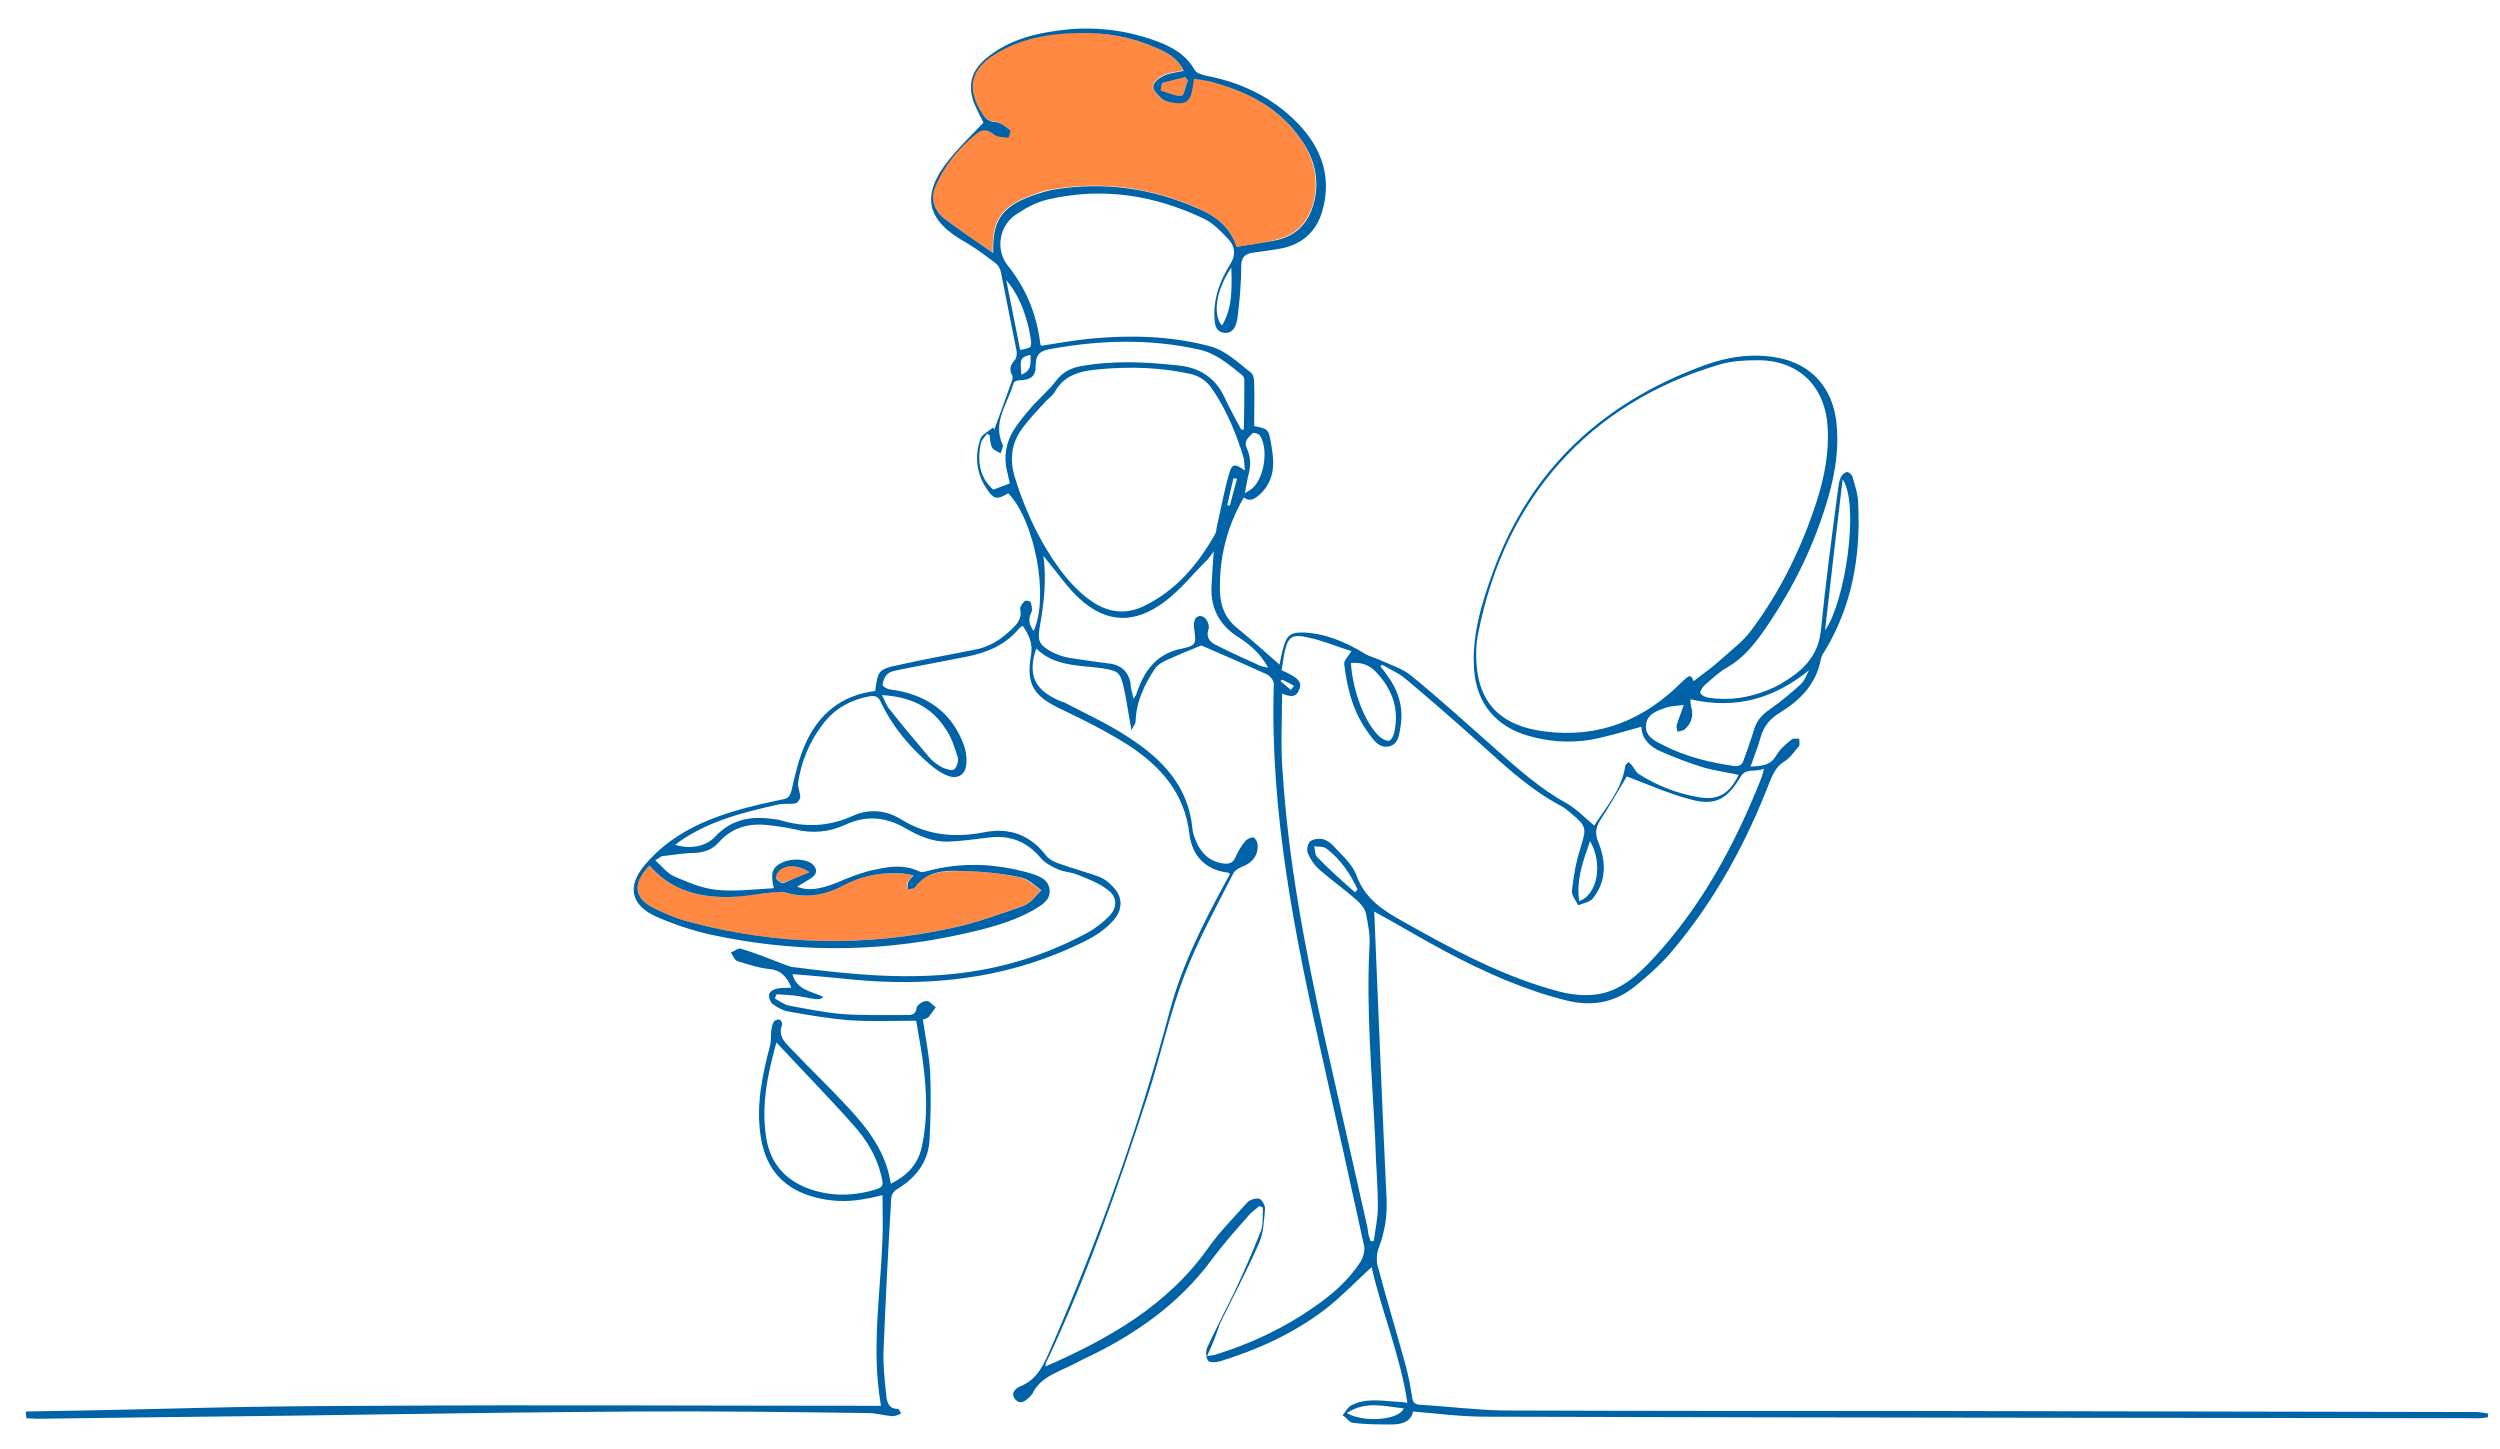 <?xml version="1.0" encoding="utf-8"?>
<!-- Generator: Adobe Illustrator 26.0.3, SVG Export Plug-In . SVG Version: 6.00 Build 0)  -->
<svg version="1.1" xmlns="http://www.w3.org/2000/svg" xmlns:xlink="http://www.w3.org/1999/xlink" x="0px" y="0px"
	 viewBox="0 0 483 280" style="enable-background:new 0 0 483 280;" xml:space="preserve">
<style type="text/css">
	.st0{opacity:0.8;fill:#FF6B14;}
	.st1{fill:#FF6B14;}
	.st2{fill:#0063A7;}
	.st3{fill:#FFFFFF;}
	.st4{fill:none;stroke:#0063A7;stroke-width:2;stroke-linecap:round;stroke-linejoin:round;stroke-miterlimit:10;}
	.st5{fill:none;stroke:#0063A7;stroke-width:2;stroke-miterlimit:10;}
	.st6{fill:none;stroke:#0063A7;stroke-width:1.975;stroke-linecap:round;stroke-linejoin:round;stroke-miterlimit:10;}
	.st7{fill:none;stroke:#0063A7;stroke-width:1.5;stroke-linecap:round;stroke-linejoin:round;stroke-miterlimit:10;}
</style>
<g id="Слой_3">
	<g id="Слой_2">
	</g>
	<path class="st0" d="M238.9,47.7c-1.2-3.8-4.1-6-7.5-7.5c-9.1-4-18.5-5.3-28.3-3.6c-1.4,0.2-2.7,0.7-4,1.2c-5.7,2.1-7.5,4.8-7.3,11
		c-3.3-2.3-6.5-4.3-9.5-6.7c-1.9-1.5-2.6-3.8-1.7-6.1c1.7-4.1,4.5-7.5,8-10.3c1-0.8,2-1,3.2,0.1c0.7,0.6,1.9,0.6,2.9,0.7
		c0.1,0,0.6-1.3,0.4-1.4c-0.9-0.6-1.8-1.5-2.8-1.6c-1.3-0.1-2-0.6-2.6-1.6c-3.1-4.7-2.4-8.5,2.4-11.5c4.9-3,10.3-4,15.9-4.1
		c5.2-0.1,10.3,0.8,15.2,2.8c2.2,0.9,4.3,2.1,5.4,4.5c-1.4,0.3-2.8,0.4-4,1c-0.8,0.4-1.8,1.4-1.9,2.1c0,0.7,0.9,1.7,1.7,2.3
		c0.5,0.4,1.2,0.6,1.9,0.7c2.7,0.6,3.6-0.1,4-2.8c0.1-0.5,0.2-1.1,0.3-1.8c1,0.2,2,0.3,2.9,0.5c7.3,1.9,13.7,5.2,18,11.6
		c2.5,3.8,3.4,8,2.1,12.4c-1.1,3.6-3.4,5.9-7.1,6.7C244,47,241.5,47.3,238.9,47.7z"/>
	<path class="st0" d="M125.5,167.2c3.7,4.4,8.7,6,14.1,6.1c3.3,0,6.5-0.6,9.8-0.9c0.7-0.1,1.5-0.2,2.1,0c4,1.2,7.7,0.6,11.3-1.3
		c3.3-1.8,6.9-2.5,10.6-2.4c0.9,0,1.8,0.2,3,0.4c-0.4,0.6-0.8,0.9-1,1.3c-0.2,0.4-0.2,1-0.2,1.4c0.5-0.1,1.2,0,1.4-0.3
		c2.5-3.5,6.4-3.2,10-3.2c3.5,0.1,7.1,0.5,10.5,1.2c1.4,0.3,2.6,1.6,4,2.5c-1.1,1-2.1,2.6-3.4,3c-4.6,1.7-9.2,3.3-13.9,4.3
		c-17,3.7-33.9,3.3-50.8-1.2c-2.2-0.6-4.4-1.5-6.5-2.5C122.4,173.5,122.1,170.6,125.5,167.2z"/>
	<path class="st0" d="M229.5,15.5c-0.4,1-0.7,2.9-1.2,3c-1.3,0.1-2.7-0.5-4-1c-0.1,0,0-1.4,0.3-1.5c1.4-0.5,2.9-0.8,4.4-1.1
		C229.2,15.1,229.3,15.3,229.5,15.5z"/>
	<path class="st0" d="M156.4,168.5c-1.9,0.8-3.4,1.5-5,2c-0.4,0.1-1.2-0.4-1.4-0.8c-0.2-0.3,0.1-1.1,0.4-1.4
		C151.5,167,154.1,167,156.4,168.5z"/>
</g>
<g id="Слой_1">
	<path class="st2" d="M5,272.7c32.5-0.5,35-1,67.5-1.1c32.6-0.2,65.1,0,97.7,0c-1.9-10.9-0.1-21.5,0.3-32.3c0.1-2.8,0-5.6,0-8.4
		c-1.2,0.3-2.5,0.6-3.8,0.8c-3.4,0.6-6.7,0.4-10-0.6c-5.9-1.8-9-5.9-9.8-12c-0.8-5.9,0.4-11.5,1.9-17.2c0.2-0.9,0.1-1.9,0.2-2.8
		c0.1-0.6,0.2-1.2,0.5-1.7c0.2-0.3,0.8-0.5,1.1-0.4c0.3,0.1,0.6,0.7,0.5,1c-0.9,2.3,0.7,3.5,2,4.9c3.5,3.7,7.3,7.3,10.7,11
		c3.9,4.2,7.4,8.7,8.3,14.8c3.2-1.6,5.3-3.8,6-7.2c1.4-6.4,0.8-12.8-0.2-19.1c-0.3-1.7-0.6-3.5-0.9-5.2c-4.4,0-8.7,0.2-12.9-0.1
		c-4-0.3-8-1-11.9-1.7c-1-0.2-2.1-0.8-2.9-1.4c-0.5-0.4-0.8-1.3-0.7-1.9c0.1-0.5,0.9-1,1.5-1.1c0.8-0.2,1.8-0.1,2.8-0.2
		c-0.9-2.1-2-3.4-4.4-3.6c-2-0.2-4-0.9-6-1.5c-0.6-0.2-0.9-1.1-1.3-1.7c0.7-0.2,1.4-0.9,2-0.7c2.9,0.9,5.7,2,8.5,3.1
		c0.4,0.1,0.8,0.3,1.2,0.4c11.6,1.5,23.2,2.7,34.9,0.9c7.8-1.2,15.3-3.7,22.3-7.5c1.5-0.8,3-2,4.2-3.2c1.6-1.7,1.6-3.7-0.3-5.1
		c-1.7-1.3-3.8-2.1-5.8-2.9c-1.2-0.5-2.5-0.5-3.7-1c-1.2-0.5-2.5-1.2-3.4-2.2c-2.6-3.1-5.8-4.5-9.9-4c-2.7,0.3-5.3,0.7-8,0.8
		c-3,0.1-5.7-1.1-8.3-2.6c-3.8-2.2-7.6-2.5-11.5-0.7c-3.2,1.5-6.5,1.8-10,0.9c-1.7-0.4-3.4-0.6-5.1-0.8c-3.7-0.4-6.9,0.5-9.4,3.3
		c-1.3,1.5-2.9,2-4.9,2.1c-2,0-4,0.4-6,0.6c-0.3,0-0.6,0.4-1.4,0.8c1.3,1.2,2.3,2.5,3.6,3.1c2.6,1.1,5.3,2.3,8.1,2.6
		c3.6,0.4,7.4-0.1,11.2-0.3c-0.7-2.9-0.3-4,1.5-4.9c2-1,5.1-0.8,6.2,0.5c0.8,0.9,0.5,1.8-0.4,2.4c-0.9,0.6-1.8,1.1-2.8,1.7
		c2.1,0.9,4.4,0.5,7.5-0.7c2.6-1.1,5.3-2.2,8.1-2.7c2.7-0.6,5.4-0.8,8.1,0.5c0.4,0.2,0.9,0,1.4-0.1c6.7-1.8,13.3-1.5,19.9,0.4
		c1.6,0.5,3.6,1.1,3.8,3.3c0.1,2-1.6,2.9-3.1,3.8c-4.6,2.6-9.8,3.8-14.9,4.9c-16,3.4-31.9,3.3-47.8-0.2c-3.5-0.8-7-2-10.2-3.4
		c-4.9-2.2-5.7-5.8-2.3-9.9c4.5-5.4,10.5-8.4,17.1-10.4c3.2-1,6.5-1.7,9.8-2.4c1-0.2,1.2-0.7,1.5-1.6c0.7-3.1,1.4-6.2,2.7-9.1
		c2.6-5.8,7-9.4,13.5-10.2c0.5-3.9,0.6-4.2,4.4-5c4.9-1.1,9.9-2,14.9-3c2.7-0.5,4.9-1.9,6.8-3.7c1.2-1.1,2.3-2.2,1.9-4.1
		c-0.1-0.5,0.5-1.2,0.9-1.6c0.1-0.1,1,0,1.1,0.2c0.2,0.6,0.4,1.4,0.2,1.9c-0.7,1.4-0.5,2.5,0.4,3.7c3-6.4,0.3-21.2-4.9-26.6
		c-2.2,1.3-2.8,1.2-4.2-0.9c-2-3-2.3-6.3-1.2-9.6c0.3-0.9,1.6-1.4,2.4-2.2c0.1,0.1,0.2,0.2,0.3,0.4c1.1-3.1,2.3-6.3,3.4-9.4
		c0.1-0.3,0.2-0.8,0.1-1c-0.7-1.2-0.4-2.1,0.5-3.1c0.3-0.4,0.4-1.1,0.3-1.7c-1-5-2-10.1-3-15.1c-0.1-0.7-0.5-1.4-1-1.8
		c-1.8-1.4-3.7-2.8-5.7-4c-7.8-4.3-8.9-9.2-3.3-16.1c2-2.5,4.3-4.7,6.6-7.1c-0.5-1.1-1.3-2.5-1.9-4c-1.2-3.5-0.3-6.2,2.5-8.5
		c4.5-3.7,9.9-4.9,15.5-5.5c6.4-0.6,12.6,0.3,18.5,2.7c2.6,1.1,4.8,2.6,6.2,5.1c0.3,0.6,1.3,0.9,2.1,1.1c6.9,1.3,13,4.2,17.9,9.3
		c4.6,4.8,6.6,10.5,4.6,17.1c-1.1,3.6-3.6,6-7.4,6.9c-1.9,0.4-3.8,0.6-5.8,0.9c-1.6,0.2-2.4,0.8-2.4,2.7c0,3.3-0.3,6.6-0.7,9.8
		c-0.2,1.4-0.7,3.2-2.6,3c-2-0.3-1.8-2.2-1.9-3.7c0-3.5,1.3-6.7,3.1-9.6c1.1-1.7,0.9-3.4-0.3-4.7c-1.4-1.5-2.9-3.1-4.7-4
		c-9.6-4.6-19.6-6.2-30.1-3.8c-2.3,0.5-4.5,1.7-6.4,3c-3.2,2.2-3.9,6.8-1.5,9.8c3.6,4.5,5.6,9.5,6.3,15.2c0,0.1,0.1,0.2,0.2,0.3
		c3.2-0.5,6.5-1.1,9.7-1.4c7.7-0.7,15.4-0.5,22.9,1.5c3.2,0.9,5.4,3.2,7.9,5.1c0.4,0.3,0.6,1.2,0.6,1.8c0.1,2.8,0,5.6,0,8.5
		c2.9,0.6,2.8,0.6,3.4,4.2c0.6,3.4,0.4,6.6-2.4,9.1c-0.9,0.8-1.9,1.4-3,0.5c-3.3,5.7-4.8,11.8-4.6,18.3c0.1,2.8,1.1,5.2,3.4,7
		c2.8,2.3,5.5,4.7,8.1,7c0.2-0.9,0.4-2.2,0.8-3.5c0.6-2.2,1.5-2.8,3.9-2.7c4.3,0.2,8.2,1.9,11.8,4.1c1,0.6,2.1,0.8,3.1,1.3
		c2,0.9,4.2,1.6,5.8,2.9c5.5,4.5,10.7,9.2,16,13.9c4.4,3.9,8.8,7.9,14.1,10.8c1.9,1.1,3.5,2.8,5.3,4.3c2.3-3.6,5.3-6.9,6-11.5
		c0-0.3,0.4-0.5,0.6-0.8c0.3,0.3,0.6,0.5,0.8,0.8c0.4,0.5,0.7,1.3,1.3,1.6c3.5,2.2,7.3,3.7,11.4,4.4c3.8,0.7,6-0.6,7.8-4.3
		c-2.3-0.5-4.5-0.8-6.7-1.4c-2.9-0.9-5.8-2-8.5-3.2c-2-0.9-3.5-2.4-3.6-4.7c-3.3,0.9-6.5,1.9-9.7,2.5c-4.1,0.7-8.3,0.4-12.3-0.8
		c-6.1-1.8-9.8-6.2-10.3-12.6c-0.5-6.6,1.4-12.8,3.6-18.9c7.2-19.9,21.2-32.8,40.8-40c4.6-1.7,9.4-2.4,14.2-1.5
		c6.6,1.2,10.7,5.9,11.4,12.6c0.6,5.7-0.5,11.1-2.2,16.4c-2.7,8.6-6.8,16.6-12,24c-1.9,2.7-4,5.2-7,6.9c-1.6,0.9-2.9,2.2-4.3,3.4
		c-0.4,0.4-0.9,1.2-0.8,1.5c0.3,0.5,1,0.8,1.6,0.9c4,0.6,7.8,0,11.5-1.5c1.5-0.6,2.9-1.4,4.2-2.3c3.3-2.2,5.6-5,6-9.3
		c0.9-9,2.1-18.1,3.3-27.1c0.1-0.8,0.2-1.6,0.5-2.3c0.2-0.5,0.7-1,1.2-1.1c0.3-0.1,1,0.5,1.1,0.9c0.5,1.8,1.1,3.5,1.1,5.3
		c0.5,10.1-1.2,19.8-6.6,28.6c-0.3,0.4-0.5,0.9-0.6,1.3c-0.9,4.8-3.9,7.9-7.8,10.3c-2,1.2-3.3,2.7-3.9,5c-0.5,1.8-1.2,3.5-1.9,5.5
		c2.1-0.1,3.9-0.2,5-2.2c0.7-1.2,1.8-2.1,2.9-3c0.3-0.3,1-0.2,1.5-0.2c0,0.5,0.2,1.2-0.1,1.5c-0.9,1.1-1.7,2.3-2.9,3
		c-1.4,0.9-2,2.2-2.6,3.6c-4.6,12-10.7,23.2-19,33c-2.1,2.5-4.7,4.8-7.3,6.9c-3.8,3-8.2,3.8-13,2.6c-8.1-2-15.7-5.4-23.1-9.3
		c-4.7-2.5-9.2-5.2-14.1-7.9c0.8,18.7,1.5,37.3,2.4,55.9c0.1,3.1-0.4,6.1-1.5,9c-0.4,1-0.5,2.3-0.3,3.3c1.7,6.5,3.7,13,5.5,19.6
		c0.5,1.9,0.9,3.9,1.2,5.9c0.1,1,0.4,1.5,1.5,1.6c5.4,0.3,10.7,1,16.1,1.1c27.6,0.1,55.2,0.1,82.9,0.1c44.7,0.1,60.5,0.1,105.2,0.2
		c0.7,0,1.5,0.2,2.2,0.3c0,0.2,0,0.5,0,0.7c-0.6,0.1-1.2,0.2-1.9,0.2c-73.6-0.1-118.3-0.1-191.9-0.3c-4.6,0-9.1-0.6-13.9-1
		c-0.4,2-2.2,2.5-4.1,2.5c-2.5,0-5,0-7.5-0.3c-0.7-0.1-1.3-1-2-1.5c0.6-0.7,1-1.6,1.7-1.9c2.7-1.4,5.6-0.9,8.5-0.7
		c0.7,0,1.3,0.1,2.3,0.2c-1.4-9.3-5-17.7-6.9-26.2c-3.1,2.8-6,5.9-9.3,8.4c-6,4.5-12.8,7.6-20,9.8c-0.7,0.2-2,0.3-2.3-0.1
		c-0.4-0.6-0.5-1.8-0.2-2.5c1.6-3.5,3.4-6.9,5.1-10.4c1.9-4,3.7-8.1,5.3-12.2c0.5-1.4,0.3-3,0.4-4.5c-0.2-0.1-0.5-0.2-0.7-0.3
		c-0.8,0.7-1.7,1.3-2.3,2.1c-2.3,2.6-4.6,5.2-6.7,8c-6.5,8.9-15.2,14.9-25,19.5c-1.4,0.7-2.7,1.4-4.1,2c-2.3,1.1-4.5,2.1-5.7,4.6
		c-0.1,0.2-0.3,0.4-0.5,0.6c-0.8,0.8-1.8,1.7-2.8,0.6c-1.1-1.2,0-2.2,1-2.6c3.4-1.4,4.6-4.5,5.9-7.5c9.2-21.1,17-42.7,22.9-65
		c2.4-9,6.6-17.2,11-25.3c0.2-0.4,0.4-0.7,0.6-1.1c-0.1-0.2-0.2-0.3-0.3-0.3c-4.4-0.5-7-3.3-7.5-7.4c-0.9-8-5.6-13.2-11.9-17.3
		c-4.1-2.6-8.5-4.8-12.9-6.9c-5.3-2.5-6.8-4.7-5.8-10.5c0.4-2.3-0.5-3.9-1.6-5.6c-0.2,0.1-0.4,0.2-0.6,0.4
		c-2.7,3.3-6.3,4.8-10.4,5.6c-4.3,0.8-8.6,1.7-12.9,2.5c-0.8,0.2-1.7,0.3-2.2,0.8c-0.6,0.5-0.9,1.4-1,2.1c0,0.3,1,0.9,1.5,0.9
		c6.8,0.9,11.8,4.2,14.2,10.7c0.4,1.1,0.6,2.4,0.5,3.6c-0.1,2.1-1.6,3.1-3.5,2.4c-1.2-0.4-2.3-1.2-3.3-2c-4.1-3.5-7.5-7.5-9.8-12.4
		c-0.5-1-1.1-1.1-2-1c-3.8,0.7-6.9,2.4-9.2,5.5c-2.5,3.3-4.1,7.1-4.7,11.2c-0.1,0.9,0.4,1.9,0.4,2.8c0,0.4-0.5,1.1-0.9,1.2
		c-1,0.2-2.2,0-3.2,0.2c-6.8,1.5-13.6,3.2-19.4,7.3c-0.2,0.2-0.5,0.4-0.7,0.5c2.8,0.9,6,0.4,7.8-1.6c3-3.2,6.7-4,10.9-3.4
		c0.6,0.1,1.2,0.1,1.8,0.3c4.7,1.4,9.3,1.2,13.9-0.9c3.1-1.4,6.4-1.1,9.3,0.7c5,3.1,10.4,3.6,16,2.5c4.9-1,9,0.5,12.1,4.6
		c0.6,0.7,1.6,1.2,2.6,1.5c2.5,0.9,5.1,1.6,7.6,2.5c1,0.4,1.9,1.1,2.6,1.9c1.9,1.9,2,4.3,0.2,6.4c-2.3,2.7-5.4,4.1-8.5,5.5
		c-13.2,5.9-27.1,7.4-41.4,6.1c-4.1-0.4-8.1-0.8-12.2-1.1c0.8,3.1,3.7,3.3,6,4.4c-0.8,0.6-0.8,0.6-4.5-0.1c-1.5-0.3-3.1-0.3-4.6-0.4
		c-0.1,0.3-0.2,0.5-0.3,0.8c0.9,0.5,1.8,1.2,2.8,1.4c3.3,0.6,6.7,1.3,10.1,1.6c4.1,0.3,8.3,0.2,12.4,0.2c0.9,0,1.9,0.1,2.1-1.4
		c0.1-0.6,1.2-1.3,1.9-1.3c0.5-0.1,1.2,0.8,1.8,1.2c-0.5,0.6-0.9,1.3-1.4,1.9c-0.2,0.2-0.6,0.3-1.1,0.5c0.5,3.4,1.2,6.7,1.4,10
		c0.2,4.4,0.1,8.8-0.1,13.1c-0.2,4.3-2.6,7.4-6.2,9.6c-0.6,0.3-1.2,1.1-1.2,1.7c-0.6,9.8-1.1,19.6-1.5,29.5
		c-0.1,2.8,0.2,5.6,0.5,8.4c0.1,1.3,0.3,2.9,2.3,2.9c0.2,0,0.4,0.6,0.6,0.9c-0.5,0.2-1.1,0.5-1.6,0.5c-1.6-0.1-3.2-0.6-4.8-0.6
		c-15-0.2-30.1-0.4-45.1-0.3c-40.6,0.3-51.3,0.7-91.9,1.1c-7.8,0.1-15.6,0.2-23.5,0.3c-0.7,0-1.4-0.1-2.1-0.1C5,273.4,5,273,5,272.7
		z M233.2,262c1.1-0.2,1.6-0.2,2-0.4c6.7-2.1,13-5.1,18.7-9.1c3.5-2.4,6.7-5.2,9-8.8c0.5-0.9,0.9-2.2,0.6-3.2
		c-2.6-11.9-5.2-23.7-7.9-35.6c-5.4-24-10.3-48-9.5-72.8c0-0.6-0.7-1.5-1.3-1.8c-4.2-1.9-8.5-3.8-12.7-5.6c-2,0.8-4.2,1.7-6.4,2.7
		c-0.9,0.4-1.9,0.9-2.5,1.7c-2.1,3.1-3.7,6.5-3.8,10.3c0,0.4-0.4,0.8-0.8,1.7c-0.6-3.2-0.9-5.7-1.5-8.3c-0.7-3-1.1-3.2-4.2-3.7
		c-4.4-0.6-9.1-0.3-12.7-3.8c-1.6,4.7-0.5,7.7,3.7,9.7c0.5,0.3,1.1,0.5,1.7,0.7c4.2,2.2,8.6,4.2,12.5,6.8
		c6.5,4.2,11.6,9.5,12.3,17.8c0.1,0.8,0.4,1.5,0.7,2.3c1,2.3,2.6,3.8,5.1,4.2c1.1,0.2,2,0,2.5-1.2c0.5-1.1,1.1-2.2,1.9-3.1
		c0.3-0.4,1.2-0.8,1.6-0.7c0.4,0.2,0.8,1,0.8,1.6c0,2-1.1,3.3-2.9,4c-0.7,0.3-1.5,0.7-1.8,1.3c-3.3,6.5-6.9,13-9.5,19.8
		c-2.9,7.6-4.6,15.6-7.1,23.3c-5.7,17.5-11.7,34.8-19.6,51.5c-0.1,0.2-0.1,0.4-0.1,0.7c12.3-5.4,23.6-11.8,31.5-23
		c2.2-3.1,4.9-5.8,7.4-8.6c0.5-0.6,1.7-1,2.4-0.8c0.5,0.1,1.2,1.4,1.1,2c-0.2,2.3-0.3,4.7-1.2,6.7c-2.3,5.2-5,10.3-7.5,15.4
		C235,257.8,234.3,259.7,233.2,262z M247.7,134c0,5.1-0.3,10.1,0.1,15.1c1.1,17.2,4.3,34,8,50.8c2.8,12.4,5.6,24.9,8.4,37.3
		c0.1,0.5,0.1,1,0.2,1.4c0.1,0.4,0.3,0.8,0.4,1.2c0.2,0,0.4,0,0.6,0c0.3-2.2,0.8-4.4,0.8-6.6c0-4.3-0.4-8.5-0.5-12.8
		c-0.6-12.6-1.8-25.2-1.1-37.9c0.1-2-0.3-4-0.7-6c-0.2-1-1.1-2-1.9-2.7c-2.3-2-4.8-3.8-7.1-5.8c-0.9-0.8-1.7-1.9-2.2-3.1
		c-0.3-0.6-0.1-1.8,0.4-2.3c0.5-0.5,1.5-0.6,2.3-0.5c0.7,0.1,1.5,0.6,2,1.1c1.7,1.9,3.9,3.7,4.7,6c1.7,4.6,5.3,6.8,9.1,8.9
		c1.1,0.6,2.1,1.2,3.2,1.8c8.5,4.7,17.2,9.1,26.6,11.6c2.2,0.6,4.6,0.9,6.8,0.7c4.8-0.4,8.3-3.5,11.4-6.8
		c9.5-10.2,16-22.2,21.1-35.1c0.2-0.5,0.3-1,0.5-1.8c-1.7,0.8-3.5-0.3-4.6,1.7c-2.7,4.5-5.1,5.6-10.1,4.1c-4-1.1-7.9-2.8-11.8-4.3
		c-1.5,2.5-3.1,5.3-4.9,8.1c-1,1.5-1.4,2.7-0.6,4.6c1.5,3.7,1.6,7.5-1,10.8c-0.6,0.8-1.9,1-2.9,1.4c-0.4-0.9-1.3-1.9-1.2-2.8
		c0.3-2.8,0.8-5.7,1.7-8.4c1.1-3.7,1.2-4-1.9-6.6c-0.6-0.5-1.2-1-1.9-1.4c-5.9-3.1-10.7-7.6-15.6-12c-4.8-4.3-9.6-8.5-14.5-12.6
		c-1.3-1.1-3-1.8-4.5-2.7c-0.1,0.1-0.2,0.3-0.3,0.4c0.4,0.5,0.8,0.9,1.1,1.4c2.3,3,3.4,6.3,2.8,10.1c-0.3,1.5-0.3,3.4-2.2,3.9
		c-1.8,0.4-2.9-1-3.8-2.3c-3.1-4-4.3-8.7-4.9-13.6c-0.1-0.6,0.7-1.4,1.4-2.5c-2.6-0.8-5.4-2-8.2-2.6c-3.4-0.8-4.1-0.2-4.8,3.2
		c-0.2,1.1-0.3,2.1-0.5,3.1c3.1,1.3,4.1,2.3,3.4,3.7C250.4,135,249,134.5,247.7,134z M327.2,131.6c1.8-1.4,3.7-2.7,5.3-4.2
		c2-1.8,4.3-3.5,5.9-5.7c5.6-7.5,9.7-15.9,12.6-24.9c1.5-4.7,2.4-9.4,2.1-14.4c-0.5-7.7-5.5-12.7-13.2-12.8c-2.5,0-5.2,0.1-7.6,0.8
		c-25.5,7.5-41.6,26.1-46.7,51.9c-0.5,2.4-0.5,4.9-0.2,7.3c0.9,6.9,5.2,10.7,12.9,11.7c10.6,1.4,19.4-2.2,26.8-9.7
		C325.9,131,326.6,129.8,327.2,131.6z M238.9,47.7c2.6-0.4,5.2-0.8,7.7-1.3c3.7-0.8,6-3.1,7.1-6.7c1.3-4.4,0.5-8.6-2.1-12.4
		c-4.3-6.5-10.7-9.7-18-11.6c-0.9-0.2-1.9-0.3-2.9-0.5c-0.1,0.7-0.2,1.3-0.3,1.8c-0.4,2.7-1.4,3.3-4,2.8c-0.6-0.1-1.4-0.3-1.9-0.7
		c-0.7-0.6-1.7-1.6-1.7-2.3c0-0.8,1.1-1.7,1.9-2.1c1.2-0.6,2.6-0.7,4-1c-1.1-2.4-3.2-3.6-5.4-4.5c-4.8-2.1-9.9-3-15.2-2.8
		c-5.6,0.1-11.1,1.1-15.9,4.1c-4.8,3-5.5,6.7-2.4,11.5c0.6,1,1.3,1.5,2.6,1.6c1,0.1,1.9,0.9,2.8,1.6c0.1,0.1-0.3,1.4-0.4,1.4
		c-1-0.1-2.3-0.1-2.9-0.7c-1.2-1-2.2-0.9-3.2-0.1c-3.5,2.8-6.3,6.2-8,10.3c-1,2.3-0.2,4.6,1.7,6.1c3,2.3,6.2,4.4,9.5,6.7
		c-0.2-6.2,1.6-8.9,7.3-11c1.3-0.5,2.7-0.9,4-1.2c9.8-1.7,19.2-0.4,28.3,3.6C234.8,41.7,237.7,43.9,238.9,47.7z M240.5,90.9
		c-0.1-1.2-0.1-2-0.3-2.7c-1.4-4.5-3.2-8.9-5.9-12.9c-1.1-1.7-2.6-2.7-4.5-3.1c-5.6-1.2-11.3-1.4-16.9-0.9c-3.6,0.3-7.1,0.8-9.1,4.4
		c-0.5,0.8-1.4,1.4-2,2.1c-1.4,1.5-2.8,3-4.1,4.7c-2.2,2.8-2.7,6-1.7,9.5c1.7,5.6,4.1,11,7.3,15.9c2.2,3.3,4.7,6.4,8.1,8.6
		c3.1,1.9,6.3,2.2,9.6,0.6c6.2-3,10.4-8,13.7-13.8c0.3-0.5,0.3-1,0.4-1.6c0.8-3.4,1.4-6.9,2.4-10.3C238,89.6,238.6,89.5,240.5,90.9z
		 M125.5,167.2c-3.4,3.5-3.1,6.4,1.1,8.4c2.1,1,4.2,1.9,6.5,2.5c16.8,4.5,33.8,4.9,50.8,1.2c4.7-1,9.4-2.7,13.9-4.3
		c1.3-0.5,2.3-2,3.4-3c-1.3-0.9-2.5-2.2-4-2.5c-3.4-0.7-7-1.1-10.5-1.2c-3.6-0.1-7.4-0.4-10,3.2c-0.2,0.3-1,0.2-1.4,0.3
		c0.1-0.5,0-1,0.2-1.4c0.2-0.4,0.5-0.7,1-1.3c-1.2-0.2-2.1-0.4-3-0.4c-3.7-0.1-7.3,0.6-10.6,2.4c-3.6,1.9-7.3,2.5-11.3,1.3
		c-0.7-0.2-1.4,0-2.1,0c-3.3,0.3-6.5,1-9.8,0.9C134.2,173.2,129.2,171.6,125.5,167.2z M219,135c0.3-0.5,0.4-0.6,0.5-0.8
		c1.5-4.5,3.8-7.9,8.9-8.9c2.8-0.6,2.7-1,2.3-3.9c0-0.4-0.1-0.7,0-1.1c0.1-1.2,1.2-1.7,2.1-0.9c0.5,0.5,0.9,1.5,0.7,2.1
		c-0.6,1.7,0.3,2.6,1.6,3.2c2.7,1.4,5.5,2.6,8.3,3.9c0.4,0.2,0.9,0.2,1.6,0.4c-1.4-2.6-3.4-4.4-5.6-5.8c-3.9-2.4-5.7-5.9-5.3-10.5
		c0.1-1.9,0.2-3.8,0.4-6.2c-0.7,0.9-1,1.5-1.5,1.9c-2.6,2.6-4.9,5.5-7.8,7.7c-6,4.6-11.5,4.3-16.7-0.5c-2.3-2.1-4.1-4.8-6.1-7.2
		c-0.3-0.3-0.5-0.7-0.8-1c0.6,4.7,0.1,9.1-0.7,13.6c-0.5,2.8-0.2,3.6,2.4,5c1,0.5,2.1,0.9,3.3,1.1c2.6,0.4,5.2,0.8,7.8,1.1
		c2.2,0.3,3.5,1.5,4,3.6C218.4,132.8,218.7,133.7,219,135z M150,201.4c-1.8,6.5-3,12.5-1.9,18.8c0.8,4.4,3.4,7.5,7.5,9.2
		c4.2,1.7,8.6,1.8,12.9,0.6c2.2-0.6,2.3-0.8,1.7-3.1c-0.9-3.6-2.8-6.7-5.2-9.4C160.3,212.2,155.3,207.1,150,201.4z M195.1,93.4
		c-0.1-0.5-0.3-1.2-0.4-1.8c-0.9-3.2-0.4-6.2,1.4-8.9c1-1.5,2.2-2.9,3.4-4.3c1.5-1.6,3.2-3.1,4.5-4.8c1.2-1.6,2.7-2.4,4.5-2.8
		c6.4-1.2,12.7-0.9,19.1-0.2c4.1,0.4,7.1,2.3,8.9,6c1,2.2,2.2,4.3,3.3,6.4c0.2,0,0.4,0,0.5,0c0.1-3.2,0.1-6.5,0.1-9.7
		c0-0.3-0.2-0.6-0.4-0.8c-2.6-2.1-5.1-4.3-8.5-5c-9.5-2.1-18.9-1.8-28.4-0.1c-1.9,0.3-3,0.9-3,3.1c0,2.3-0.9,2.9-3.4,3
		c-0.3,0-0.9,0.3-0.9,0.6c-1.1,3.9-4.1,7.4-2.1,11.8c0.2,0.4-0.2,1.1-0.4,1.7c-0.6-0.4-1.3-0.6-1.6-1.1c-0.4-0.7-0.4-1.6-0.5-2.4
		c-0.2-0.1-0.3-0.2-0.5-0.3c-0.4,0.6-1,1.1-1.2,1.8c-0.7,3.5-0.3,6.6,2.4,9C193.2,94.1,194.1,93.8,195.1,93.4z M326.6,135.1
		c0,0.4,0,1.1,0.2,1.7c0.4,1.7-0.1,3-1.3,4.1c-0.3,0.3-1,0.3-1.4,0.5c-0.1-0.5-0.3-1-0.1-1.5c0.3-1.1,0.8-2.1,1.3-3.7
		c-1.5,0.2-2.5,0.2-3.4,0.5c-1.7,0.6-3.7,1.2-3.9,3.4c-0.2,2.2,1.8,3.1,3.4,3.9c4.3,2.2,8.9,3.3,13.6,4c1,0.1,1.6-0.2,1.9-1.2
		c0.7-2,1.4-3.9,2-5.9c0.5-1.7,1.6-2.9,3.1-3.9c2-1.4,3.9-3,5.8-4.7c0.8-0.7,1.2-1.8,1.7-2.8C342.7,135,335.3,137.1,326.6,135.1z
		 M170.4,134.3c0.5,1,0.8,1.8,1.2,2.4c2.6,3.3,5.3,6.5,8,9.7c0.7,0.8,1.6,1.4,2.5,1.9c0.7,0.3,1.9,0.7,2.3,0.3
		c0.5-0.5,0.9-1.7,0.6-2.4c-0.6-1.9-1.2-3.9-2.4-5.5C179.9,136.5,175.8,134.6,170.4,134.3z M261,128.1c0.3,5.2,2.6,11.4,5.4,14.1
		c0.5,0.5,1.4,1,2,0.9c0.4-0.1,0.9-1.1,1-1.7c0.9-4.3-0.3-8-3.3-11.3C264.7,128.5,263.1,127.9,261,128.1z M352.6,121.8
		c3.9-5.5,6.7-24.3,3.4-29.2C354.8,102.5,353.7,112.1,352.6,121.8z M240.5,95.3c0.8-0.5,1.2-0.7,1.5-1c2.3-2.1,3.1-7.6,1.4-10.2
		c-0.2-0.3-1.2-0.6-1.4-0.4c-0.8,0.8-1.8,1.6-1.1,2.9c0.8,1.8,0.8,3.6,0.2,5.5C240.9,93,240.8,93.9,240.5,95.3z M307.2,162.5
		c-1.4,4-2.7,7.5-2.1,11.6C308.7,172.8,309.7,166.8,307.2,162.5z M194.4,54.1c0.9,4.5,1.8,9,2.7,13.5c2.2-0.4,2.3-0.4,2-2.4
		c-0.1-0.5-0.2-1.1-0.3-1.6C198,60.2,196.8,56.9,194.4,54.1z M261.8,172.4c0.2-0.2,0.3-0.4,0.5-0.5c-1.4-3.1-3.3-5.9-6.1-8
		c-0.6-0.4-1.5-0.3-2.3-0.4c0.2,0.7,0.1,1.7,0.6,2.1C256.8,168,259.3,170.2,261.8,172.4z M260.2,273c3.2,1.9,10.1,1.4,11-0.9
		C267.5,271.7,263.8,270.6,260.2,273z M237.9,51.7c-2.9,4.2-3.7,9.1-1.8,11.2C238.1,59.5,238,55.9,237.9,51.7z M229.5,15.5
		c-0.2-0.2-0.4-0.4-0.5-0.6c-1.5,0.4-3,0.7-4.4,1.1c-0.2,0.1-0.4,1.4-0.3,1.5c1.3,0.4,2.7,1.1,4,1C228.8,18.4,229.1,16.5,229.5,15.5
		z M156.4,168.5c-2.3-1.5-4.8-1.5-6-0.1c-0.3,0.3-0.6,1.1-0.4,1.4c0.3,0.4,1,0.9,1.4,0.8C152.9,170,154.4,169.3,156.4,168.5z
		 M197.3,72.4c2.1-0.8,1.8-2.3,1.8-3.8C196.4,68.9,197.4,70.7,197.3,72.4z M239,92.5c-0.2,0-0.4-0.1-0.7-0.1
		c-0.4,1.7-0.8,3.5-1.2,5.2c0.2,0,0.3,0.1,0.5,0.1C238.1,95.9,238.5,94.2,239,92.5z M247.7,131.3c-0.1,0.1-0.2,0.2-0.3,0.3
		c0.7,0.6,1.3,1.1,2,1.7c0.2-0.3,0.4-0.5,0.6-0.8C249.3,132.1,248.5,131.7,247.7,131.3z"/>
</g>
</svg>
